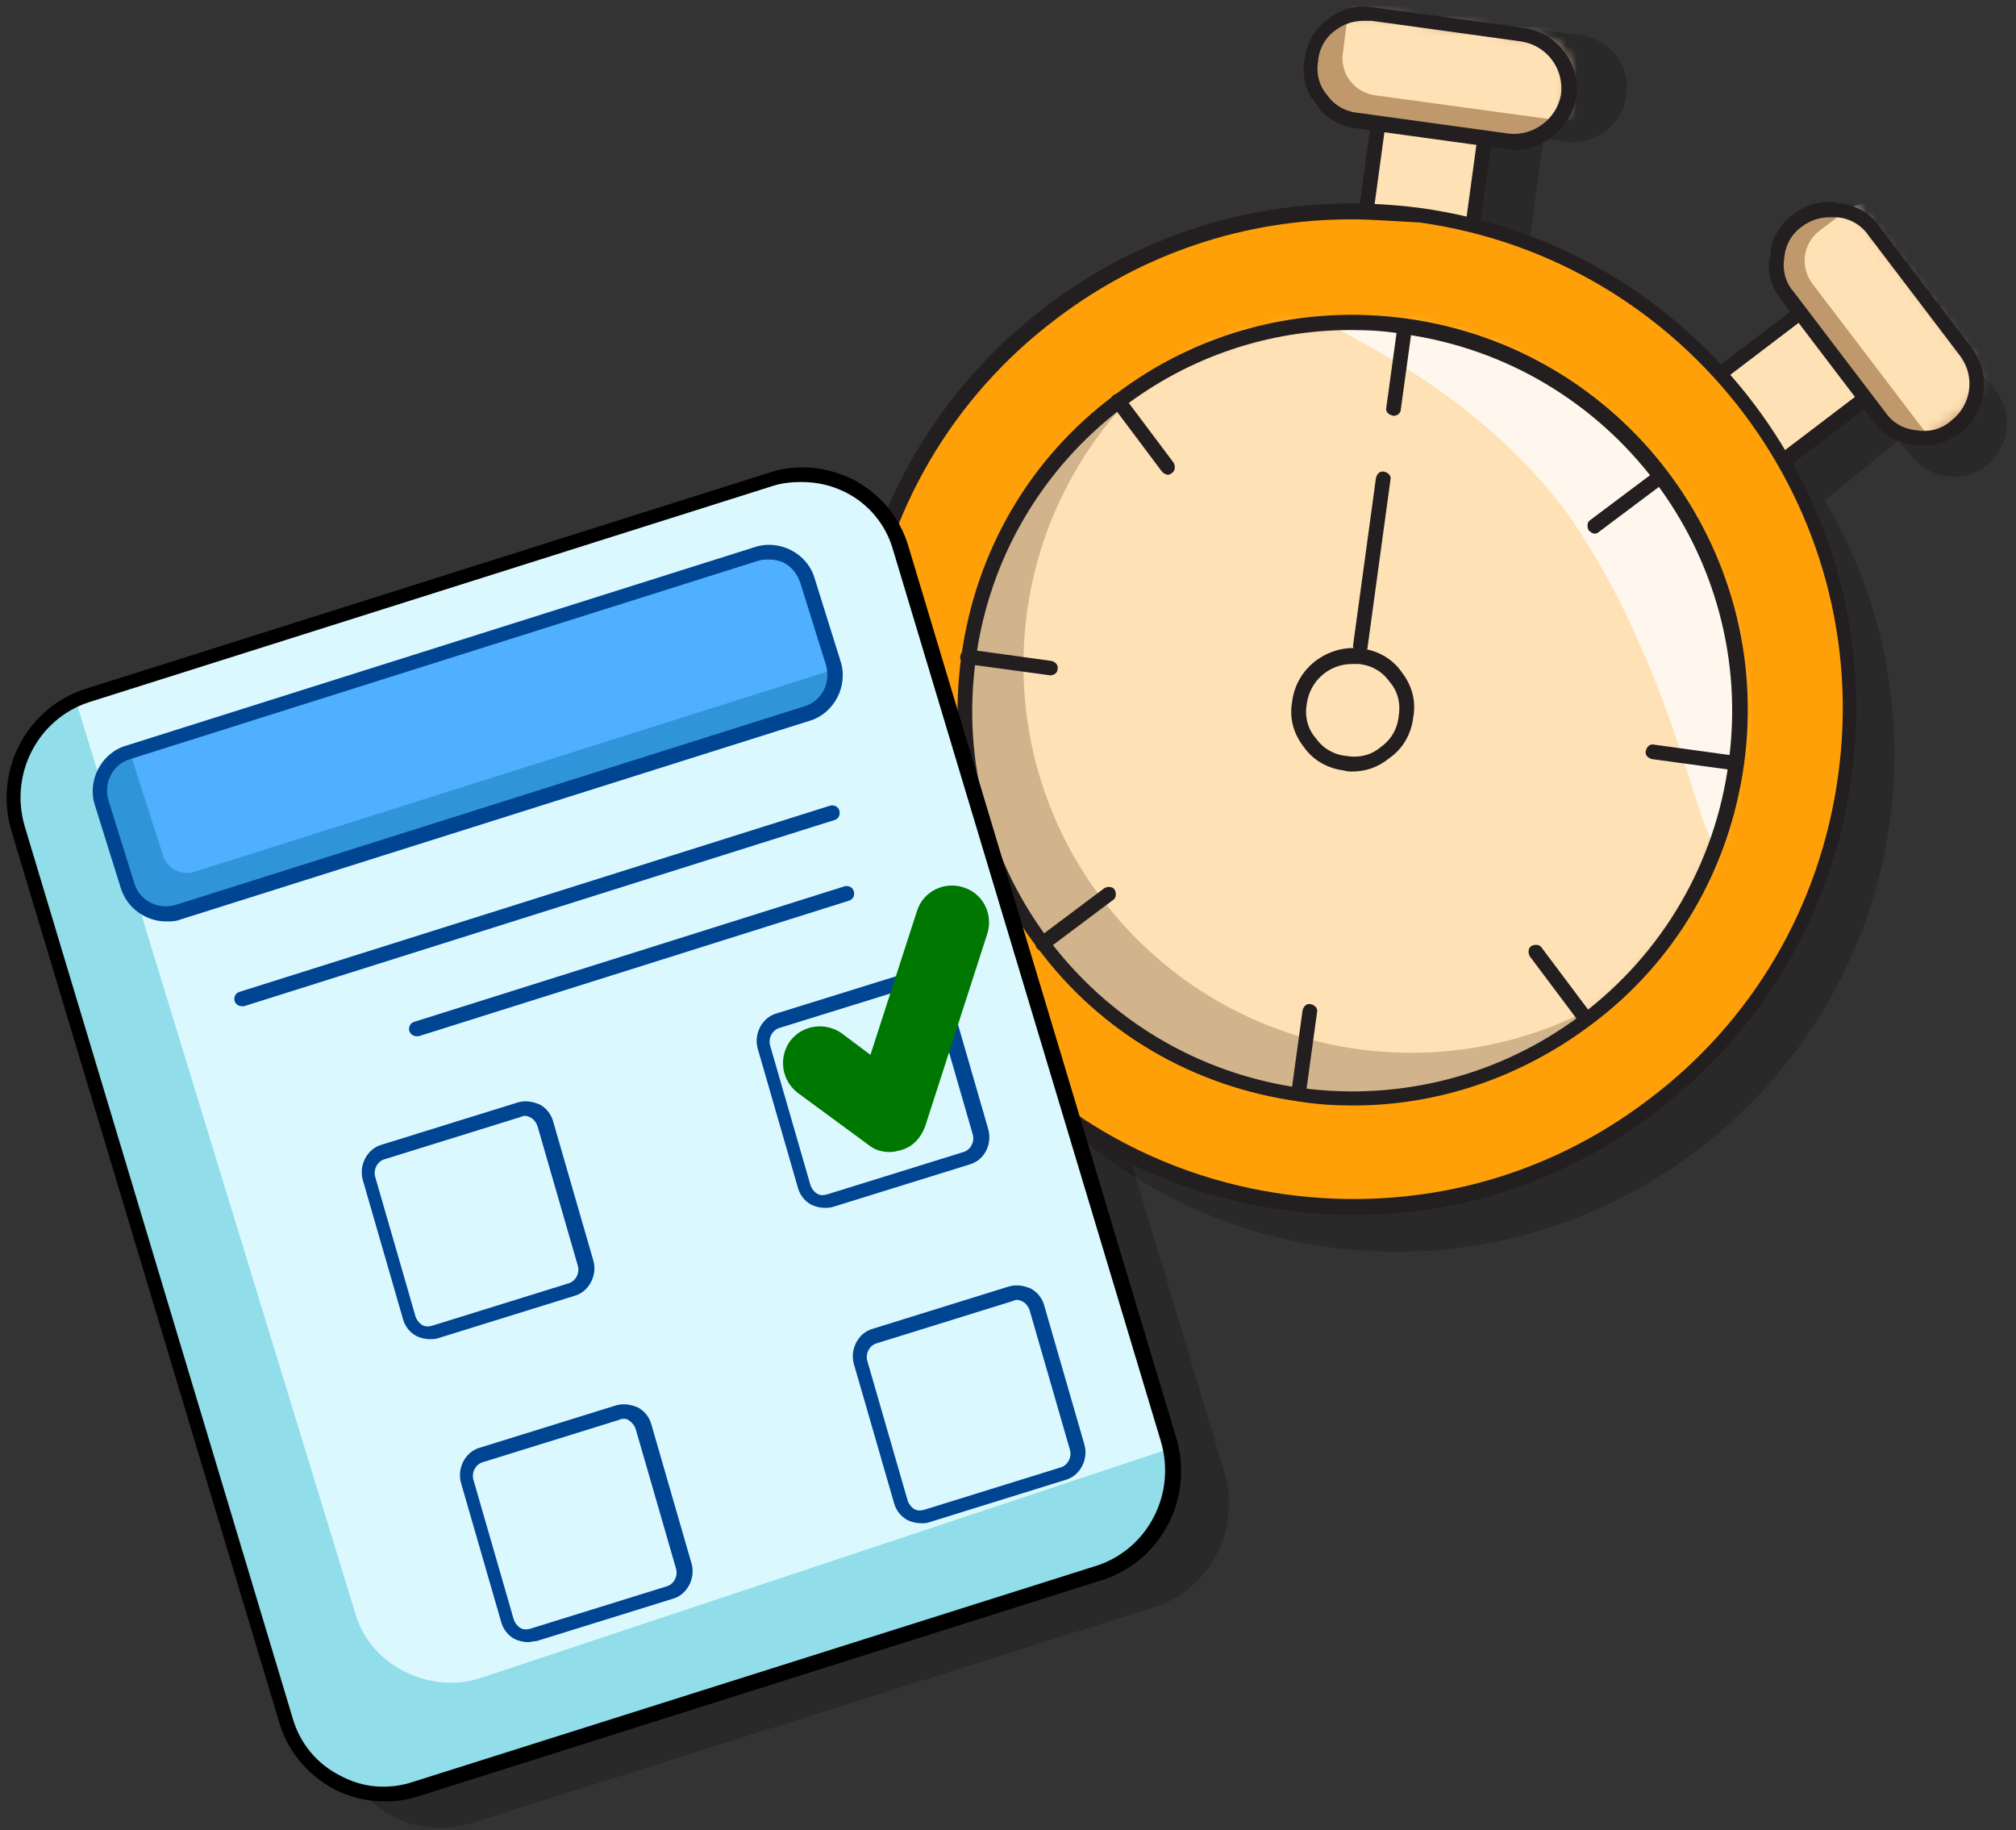 <svg width="195" height="177" viewBox="0 0 195 177" fill="none" xmlns="http://www.w3.org/2000/svg">
<rect x="0" y="0" width="195" height="177" fill="#333333" stroke="none"/>
<g opacity="0.2">
<path d="M111.692 155.415L45.592 176.315C40.292 178.015 34.692 175.015 32.992 169.615L7.192 83.415C5.592 78.015 8.592 72.215 13.892 70.615L79.992 49.715C85.292 48.015 90.892 51.015 92.592 56.415L118.492 142.615C119.992 148.015 116.992 153.715 111.692 155.415Z" fill="black"/>
</g>
<g opacity="0.2">
<path d="M152.892 3.415L138.392 1.415C135.592 1.015 132.892 3.015 132.492 5.815C132.092 8.615 134.092 11.315 136.892 11.715L138.992 12.015L136.692 28.915L146.992 30.315L149.292 13.415L151.392 13.715C154.192 14.115 156.892 12.115 157.292 9.315C157.792 6.415 155.792 3.815 152.892 3.415Z" fill="black"/>
</g>
<g opacity="0.2">
<path d="M192.892 37.615L183.592 26.315C181.792 24.115 178.492 23.815 176.292 25.615C174.092 27.415 173.792 30.715 175.592 32.915L176.992 34.515L170.292 40.015C162.992 32.215 153.092 26.815 141.692 25.215C115.392 21.615 91.092 40.015 87.392 66.315C83.792 92.615 102.192 116.915 128.492 120.615C154.792 124.215 179.092 105.815 182.792 79.515C184.292 68.315 181.892 57.415 176.492 48.415L183.592 42.615L184.992 44.215C186.792 46.415 190.092 46.715 192.292 44.915C194.392 43.115 194.792 39.915 192.892 37.615Z" fill="black"/>
</g>
<path d="M143.95 11.326L133.647 9.903L131.021 28.923L141.323 30.345L143.95 11.326Z" fill="#FFE1B6"/>
<path d="M141.892 31.115L130.192 29.515L132.992 9.015L144.692 10.615L141.892 31.115ZM131.792 28.315L140.692 29.515L143.092 11.915L134.192 10.715L131.792 28.315Z" fill="#231F20"/>
<path d="M151.792 7.715L151.392 10.815C151.092 12.815 149.292 14.215 147.292 13.915L129.692 11.515C127.692 11.215 126.292 9.415 126.592 7.415L126.992 4.315C127.292 2.315 129.092 0.915 131.092 1.215L148.692 3.615C150.692 3.915 152.092 5.715 151.792 7.715Z" fill="#BF996B"/>
<mask id="mask0_3839_20626" style="mask-type:luminance" maskUnits="userSpaceOnUse" x="126" y="1" width="26" height="13">
<path d="M151.792 7.715L151.392 10.815C151.092 12.815 149.292 14.215 147.292 13.915L129.692 11.515C127.692 11.215 126.292 9.415 126.592 7.415L126.992 4.315C127.292 2.315 129.092 0.915 131.092 1.215L148.692 3.615C150.692 3.915 152.092 5.715 151.792 7.715Z" fill="white"/>
</mask>
<g mask="url(#mask0_3839_20626)">
<path d="M155.092 5.415L154.692 8.515C154.392 10.515 152.592 11.915 150.592 11.615L132.992 9.215C130.992 8.915 129.592 7.115 129.892 5.115L130.292 2.015C130.592 0.015 132.392 -1.385 134.392 -1.085L151.992 1.315C153.992 1.615 155.392 3.415 155.092 5.415Z" fill="#FFE1B6"/>
</g>
<path d="M146.492 14.515C146.192 14.515 145.992 14.515 145.692 14.415L131.192 12.415C129.592 12.215 128.192 11.415 127.292 10.115C126.292 8.815 125.892 7.315 126.192 5.715C126.392 4.115 127.192 2.715 128.492 1.815C129.792 0.815 131.292 0.415 132.892 0.715L147.392 2.715C150.592 3.115 152.892 6.115 152.492 9.415C151.892 12.315 149.392 14.515 146.492 14.515ZM131.892 2.015C130.892 2.015 129.992 2.315 129.192 2.915C128.192 3.615 127.592 4.715 127.492 5.915C127.292 7.115 127.592 8.315 128.392 9.215C129.092 10.215 130.192 10.815 131.392 10.915L145.892 12.915C148.292 13.215 150.592 11.515 150.992 9.115C151.292 6.615 149.592 4.415 147.192 4.015L132.692 2.015C132.392 2.015 132.092 2.015 131.892 2.015Z" fill="#231F20"/>
<path d="M182.118 37.255L175.84 28.964L160.534 40.555L166.812 48.846L182.118 37.255Z" fill="#FFE1B6"/>
<path d="M166.692 49.915L159.492 40.515L175.992 28.015L183.192 37.415L166.692 49.915ZM161.492 40.715L166.892 47.915L181.092 37.115L175.692 29.915L161.492 40.715Z" fill="#231F20"/>
<path d="M190.293 40.315L187.793 42.215C186.193 43.415 183.893 43.115 182.693 41.515L171.893 27.315C170.693 25.715 170.993 23.415 172.593 22.215L175.093 20.315C176.693 19.115 178.993 19.415 180.193 21.015L190.993 35.215C192.193 36.915 191.893 39.115 190.293 40.315Z" fill="#BF996B"/>
<mask id="mask1_3839_20626" style="mask-type:luminance" maskUnits="userSpaceOnUse" x="170" y="18" width="22" height="25">
<path d="M189.793 39.715L187.293 41.615C185.693 42.815 183.393 42.515 182.193 40.915L171.393 26.715C170.193 25.115 170.493 22.815 172.093 21.615L174.593 19.715C176.193 18.515 178.493 18.815 179.693 20.415L190.493 34.615C191.693 36.215 191.393 38.515 189.793 39.715Z" fill="white"/>
</mask>
<g mask="url(#mask1_3839_20626)">
<path d="M193.693 40.416L191.193 42.316C189.593 43.516 187.293 43.215 186.093 41.615L175.293 27.416C174.093 25.816 174.393 23.515 175.993 22.316L178.493 20.416C180.093 19.215 182.393 19.515 183.593 21.116L194.393 35.316C195.593 36.916 195.293 39.215 193.693 40.416Z" fill="#FFE1B6"/>
</g>
<path d="M185.892 43.115C185.592 43.115 185.392 43.115 185.092 43.015C183.492 42.815 182.092 42.015 181.192 40.715L172.292 29.015C171.292 27.715 170.892 26.215 171.192 24.615C171.392 23.015 172.192 21.615 173.492 20.715C174.792 19.715 176.292 19.315 177.892 19.615C179.492 19.815 180.892 20.615 181.792 21.915L190.692 33.615C192.692 36.215 192.192 39.915 189.592 41.915C188.392 42.715 187.192 43.115 185.892 43.115ZM176.992 21.015C175.992 21.015 175.092 21.315 174.292 21.915C173.292 22.615 172.692 23.715 172.592 24.915C172.392 26.115 172.692 27.315 173.492 28.215L182.392 39.915C183.092 40.915 184.192 41.515 185.392 41.615C186.592 41.815 187.792 41.515 188.692 40.715C190.692 39.215 191.092 36.415 189.592 34.415L180.692 22.715C179.992 21.715 178.892 21.115 177.692 21.015C177.392 21.015 177.192 21.015 176.992 21.015Z" fill="#231F20"/>
<path d="M130.792 116.715C157.357 116.715 178.892 95.18 178.892 68.615C178.892 42.05 157.357 20.515 130.792 20.515C104.227 20.515 82.692 42.05 82.692 68.615C82.692 95.18 104.227 116.715 130.792 116.715Z" fill="#FFA008"/>
<path d="M130.892 117.515C128.592 117.515 126.392 117.315 124.092 117.015C111.192 115.215 99.692 108.515 91.792 98.115C83.892 87.715 80.592 74.815 82.292 61.915C84.092 49.015 90.792 37.515 101.192 29.615C111.592 21.715 124.392 18.415 137.392 20.115C164.092 23.815 182.792 48.515 179.092 75.215C177.292 88.115 170.592 99.615 160.192 107.515C151.692 114.115 141.392 117.515 130.892 117.515ZM130.692 21.215C120.392 21.215 110.492 24.515 102.192 30.815C92.092 38.415 85.592 49.615 83.892 62.115C82.192 74.615 85.392 87.115 93.092 97.215C100.692 107.315 111.892 113.815 124.392 115.515C136.992 117.215 149.392 114.015 159.492 106.315C169.592 98.715 176.092 87.515 177.792 75.015C181.392 49.115 163.192 25.115 137.292 21.515C135.092 21.415 132.892 21.215 130.692 21.215Z" fill="#231F20"/>
<path d="M130.792 106.115C151.503 106.115 168.292 89.326 168.292 68.615C168.292 47.905 151.503 31.115 130.792 31.115C110.081 31.115 93.292 47.905 93.292 68.615C93.292 89.326 110.081 106.115 130.792 106.115Z" fill="#D1B38C"/>
<mask id="mask2_3839_20626" style="mask-type:luminance" maskUnits="userSpaceOnUse" x="93" y="31" width="76" height="76">
<path d="M130.792 106.115C151.503 106.115 168.292 89.326 168.292 68.615C168.292 47.905 151.503 31.115 130.792 31.115C110.081 31.115 93.292 47.905 93.292 68.615C93.292 89.326 110.081 106.115 130.792 106.115Z" fill="white"/>
</mask>
<g mask="url(#mask2_3839_20626)">
<path d="M136.492 101.815C157.203 101.815 173.992 85.026 173.992 64.315C173.992 43.605 157.203 26.815 136.492 26.815C115.781 26.815 98.992 43.605 98.992 64.315C98.992 85.026 115.781 101.815 136.492 101.815Z" fill="#FFE1B6"/>
</g>
<g opacity="0.75">
<path d="M167.892 73.815C165.092 94.315 165.692 70.115 151.792 49.915C138.492 31.615 115.492 28.715 135.792 31.515C156.292 34.315 170.692 53.215 167.892 73.815Z" fill="white"/>
</g>
<path d="M130.892 106.915C129.092 106.915 127.392 106.815 125.592 106.515C115.492 105.115 106.492 99.915 100.392 91.715C94.192 83.615 91.592 73.515 92.992 63.415C94.392 53.315 99.592 44.315 107.792 38.215C115.892 32.015 125.992 29.415 136.092 30.815C156.992 33.715 171.592 53.015 168.692 73.915C167.292 84.015 162.092 93.015 153.892 99.115C147.092 104.215 139.092 106.915 130.892 106.915ZM130.692 31.915C122.692 31.915 114.992 34.515 108.592 39.415C100.792 45.315 95.692 54.015 94.392 63.715C91.592 83.815 105.692 102.415 125.792 105.215C135.492 106.515 145.192 104.015 152.992 98.115C160.792 92.215 165.892 83.515 167.192 73.815C169.992 53.715 155.892 35.115 135.792 32.315C134.092 32.015 132.392 31.915 130.692 31.915Z" fill="#231F20"/>
<path d="M134.792 40.215C134.292 40.115 133.992 39.815 134.092 39.415L135.192 31.415C135.292 31.015 135.592 30.715 135.992 30.815C136.392 30.915 136.692 31.215 136.592 31.615L135.492 39.615C135.492 39.915 135.192 40.215 134.792 40.215Z" fill="#231F20"/>
<path d="M131.592 63.115C131.092 63.015 130.792 62.715 130.892 62.315L133.092 46.215C133.192 45.815 133.492 45.515 133.892 45.615C134.292 45.715 134.592 46.015 134.492 46.415L132.292 62.515C132.292 62.915 131.992 63.115 131.592 63.115Z" fill="#231F20"/>
<path d="M125.592 106.515C125.092 106.415 124.792 106.115 124.892 105.715L125.992 97.715C126.092 97.315 126.392 97.015 126.792 97.115C127.192 97.215 127.492 97.515 127.392 97.915L126.292 105.915C126.292 106.215 125.992 106.515 125.592 106.515Z" fill="#231F20"/>
<path d="M167.892 74.515L159.792 73.415C159.392 73.315 159.092 73.015 159.192 72.615C159.292 72.215 159.592 71.915 159.992 72.015L167.992 73.115C168.392 73.215 168.692 73.515 168.592 73.915C168.592 74.215 168.292 74.515 167.892 74.515Z" fill="#231F20"/>
<path d="M101.592 65.315L93.492 64.215C93.092 64.115 92.792 63.815 92.892 63.415C92.992 63.015 93.292 62.715 93.692 62.815L101.692 63.915C102.092 64.015 102.392 64.315 102.292 64.715C102.292 65.115 101.892 65.315 101.592 65.315Z" fill="#231F20"/>
<path d="M153.392 99.215C153.192 99.215 152.992 99.115 152.792 98.915L147.992 92.515C147.792 92.215 147.792 91.715 148.092 91.515C148.392 91.315 148.892 91.315 149.092 91.615L153.892 98.015C154.092 98.315 154.092 98.815 153.792 99.015C153.692 99.215 153.592 99.215 153.392 99.215Z" fill="#231F20"/>
<path d="M112.993 45.915C112.793 45.915 112.593 45.815 112.393 45.615L107.593 39.215C107.393 38.915 107.393 38.415 107.693 38.215C107.993 38.015 108.493 38.015 108.693 38.315L113.493 44.715C113.693 45.015 113.693 45.515 113.393 45.715C113.293 45.815 113.093 45.915 112.993 45.915Z" fill="#231F20"/>
<path d="M100.892 92.015C100.692 92.015 100.492 91.915 100.292 91.715C100.092 91.415 100.092 90.915 100.392 90.715L106.792 85.915C107.092 85.715 107.592 85.715 107.792 86.015C107.992 86.315 107.992 86.815 107.692 87.015L101.292 91.815C101.192 91.915 100.992 92.015 100.892 92.015Z" fill="#231F20"/>
<path d="M154.292 51.615C154.092 51.615 153.892 51.515 153.692 51.315C153.492 51.015 153.492 50.515 153.792 50.315L160.192 45.515C160.492 45.315 160.992 45.315 161.192 45.615C161.392 45.915 161.392 46.415 161.092 46.615L154.692 51.415C154.592 51.515 154.392 51.615 154.292 51.615Z" fill="#231F20"/>
<path d="M130.792 74.615C130.492 74.615 130.292 74.615 129.992 74.515C128.392 74.315 126.992 73.515 126.092 72.215C125.092 70.915 124.692 69.415 124.992 67.815C125.392 64.615 128.392 62.315 131.692 62.715C133.292 62.915 134.692 63.715 135.592 65.015C136.592 66.315 136.992 67.815 136.692 69.415C136.492 71.015 135.692 72.415 134.392 73.315C133.292 74.215 132.092 74.615 130.792 74.615ZM130.792 64.215C128.592 64.215 126.692 65.815 126.392 68.115C126.192 69.315 126.492 70.515 127.292 71.415C127.992 72.415 129.092 73.015 130.292 73.115C131.492 73.315 132.692 73.015 133.592 72.215C134.592 71.515 135.192 70.415 135.292 69.215C135.492 68.015 135.192 66.815 134.392 65.915C133.692 64.915 132.592 64.315 131.392 64.215C131.192 64.215 130.992 64.215 130.792 64.215Z" fill="#231F20"/>
<path d="M106.192 152.115L40.192 173.115C34.892 174.815 29.292 171.815 27.592 166.415L1.692 80.215C0.092 74.815 3.092 69.015 8.392 67.415L74.492 46.515C79.792 44.815 85.392 47.815 87.092 53.215L112.992 139.415C114.492 144.715 111.492 150.515 106.192 152.115Z" fill="#92DDEA"/>
<path d="M113.093 140.115L46.393 162.315C41.693 163.815 35.893 161.215 34.393 156.115L7.293 67.615C20.493 64.615 74.493 46.215 74.493 46.215C79.193 44.715 84.893 46.615 86.393 51.615L110.593 131.615C112.193 136.715 112.393 137.615 113.093 140.115Z" fill="#DCF8FF"/>
<path d="M37.193 174.215C35.492 174.215 33.792 173.815 32.292 173.015C29.692 171.615 27.793 169.315 26.992 166.515L1.092 80.315C-0.608 74.515 2.592 68.415 8.292 66.615L74.392 45.715C77.093 44.815 79.993 45.115 82.593 46.415C85.192 47.815 87.093 50.115 87.892 52.915L113.792 139.115C115.492 144.915 112.292 151.015 106.592 152.815L40.492 173.715C39.292 174.115 38.193 174.215 37.193 174.215ZM77.493 46.615C76.593 46.615 75.593 46.715 74.692 47.015L8.592 67.915C3.692 69.515 0.892 74.815 2.392 79.915L28.293 166.115C28.992 168.615 30.692 170.615 32.892 171.715C35.093 172.915 37.593 173.115 39.992 172.315L106.092 151.415C110.992 149.815 113.792 144.515 112.292 139.415L86.392 53.215C85.692 50.715 83.993 48.715 81.793 47.615C80.392 46.915 78.993 46.615 77.493 46.615Z" fill="black"/>
<path d="M93.492 111.915L80.292 116.015C79.192 116.315 78.092 115.715 77.792 114.615L73.892 101.115C73.592 100.015 74.192 98.915 75.192 98.615L88.392 94.515C89.492 94.215 90.592 94.815 90.892 95.915L94.792 109.415C95.192 110.515 94.492 111.615 93.492 111.915Z" fill="#DCF8FF"/>
<path d="M79.792 116.815C79.392 116.815 78.892 116.715 78.492 116.515C77.892 116.215 77.392 115.615 77.192 114.915L73.292 101.415C72.892 100.015 73.692 98.415 75.092 98.015L88.292 93.915C88.992 93.715 89.692 93.815 90.392 94.115C90.992 94.415 91.492 95.015 91.692 95.715L95.592 109.215C95.992 110.715 95.192 112.215 93.792 112.615L80.592 116.715C80.292 116.815 79.992 116.815 79.792 116.815ZM88.992 95.215C88.892 95.215 88.792 95.215 88.592 95.315L75.392 99.415C74.692 99.615 74.292 100.415 74.492 101.115L78.392 114.615C78.492 114.915 78.692 115.215 78.992 115.415C79.292 115.615 79.592 115.615 79.992 115.515L93.192 111.415C93.892 111.215 94.292 110.415 94.092 109.715L90.192 96.215C90.092 95.915 89.892 95.615 89.592 95.415C89.392 95.215 89.192 95.215 88.992 95.215Z" fill="#004591"/>
<path d="M102.892 142.515L89.692 146.615C88.592 146.915 87.492 146.315 87.192 145.215L83.292 131.715C82.992 130.615 83.592 129.515 84.592 129.215L97.792 125.115C98.892 124.815 99.992 125.415 100.292 126.515L104.192 140.015C104.492 141.015 103.892 142.115 102.892 142.515Z" fill="#DCF8FF"/>
<path d="M89.092 147.315C88.692 147.315 88.192 147.215 87.792 147.015C87.192 146.715 86.692 146.115 86.492 145.415L82.592 131.915C82.192 130.515 82.992 128.915 84.392 128.515L97.592 124.415C98.292 124.215 98.992 124.315 99.692 124.615C100.292 124.915 100.792 125.515 100.992 126.215L104.892 139.715C105.292 141.115 104.492 142.715 103.092 143.115L89.892 147.215C89.692 147.315 89.392 147.315 89.092 147.315ZM98.392 125.715C98.292 125.715 98.192 125.715 97.992 125.815L84.792 129.915C84.092 130.115 83.692 130.915 83.892 131.615L87.792 145.115C87.892 145.415 88.092 145.715 88.392 145.915C88.692 146.115 88.992 146.115 89.392 146.015L102.592 141.915C103.292 141.715 103.692 140.915 103.492 140.215L99.592 126.715C99.492 126.415 99.292 126.115 98.992 125.915C98.792 125.815 98.592 125.715 98.392 125.715Z" fill="#004591"/>
<path d="M55.292 124.615L42.092 128.715C40.992 129.015 39.892 128.415 39.592 127.315L35.692 113.815C35.392 112.715 35.992 111.615 36.992 111.315L50.192 107.215C51.292 106.915 52.392 107.515 52.692 108.615L56.592 122.115C56.992 123.215 56.392 124.315 55.292 124.615Z" fill="#DCF8FF"/>
<path d="M41.592 129.515C41.192 129.515 40.692 129.415 40.292 129.215C39.692 128.915 39.192 128.315 38.992 127.615L35.092 114.115C34.692 112.715 35.492 111.115 36.892 110.715L50.092 106.615C50.792 106.415 51.492 106.515 52.192 106.815C52.792 107.115 53.292 107.715 53.492 108.415L57.392 121.915C57.792 123.315 56.992 124.915 55.592 125.315L42.392 129.415C42.092 129.515 41.792 129.515 41.592 129.515ZM50.792 107.915C50.692 107.915 50.592 107.915 50.392 108.015L37.192 112.115C36.492 112.315 36.092 113.115 36.292 113.815L40.192 127.315C40.292 127.615 40.492 127.915 40.792 128.115C41.092 128.315 41.392 128.315 41.792 128.215L54.992 124.115C55.692 123.915 56.092 123.115 55.892 122.415L51.992 108.915C51.892 108.615 51.692 108.315 51.392 108.115C51.192 108.015 50.992 107.915 50.792 107.915Z" fill="#004591"/>
<path d="M64.792 153.915L51.592 158.015C50.492 158.315 49.392 157.715 49.092 156.615L45.192 143.115C44.892 142.015 45.492 140.915 46.492 140.615L59.692 136.515C60.792 136.215 61.892 136.815 62.192 137.915L66.092 151.415C66.492 152.415 65.892 153.615 64.792 153.915Z" fill="#DCF8FF"/>
<path d="M51.092 158.815C50.692 158.815 50.192 158.715 49.792 158.515C49.192 158.215 48.692 157.615 48.492 156.915L44.592 143.415C44.192 142.015 44.992 140.415 46.392 140.015L59.592 135.915C60.292 135.715 60.992 135.815 61.692 136.115C62.292 136.415 62.792 137.015 62.992 137.715L66.892 151.215C67.292 152.615 66.492 154.215 65.092 154.615L51.892 158.715C51.592 158.715 51.292 158.815 51.092 158.815ZM60.292 137.215C60.192 137.215 60.092 137.215 59.892 137.315L46.692 141.415C45.992 141.615 45.592 142.415 45.792 143.115L49.692 156.615C49.792 156.915 49.992 157.215 50.292 157.415C50.592 157.615 50.892 157.615 51.292 157.515L64.492 153.415C65.192 153.215 65.592 152.415 65.392 151.715L61.492 138.215C61.392 137.915 61.192 137.615 60.892 137.415C60.692 137.215 60.492 137.215 60.292 137.215Z" fill="#004591"/>
<path d="M86.093 111.415C85.293 111.415 84.593 111.215 83.993 110.715L77.193 105.715C75.593 104.515 75.293 102.315 76.393 100.715C77.593 99.115 79.793 98.815 81.393 99.915L84.193 102.015L88.693 88.115C89.293 86.215 91.293 85.215 93.193 85.815C95.093 86.415 96.093 88.415 95.493 90.315L89.493 108.915C89.093 110.015 88.293 110.915 87.193 111.215C86.793 111.315 86.493 111.415 86.093 111.415Z" fill="#007700"/>
<path d="M79.192 68.715L16.192 88.615C14.792 89.115 13.192 88.315 12.792 86.815L9.592 76.515C9.092 75.115 9.892 73.515 11.392 73.115L74.492 53.215C75.892 52.715 77.492 53.515 77.892 55.015L81.092 65.315C81.392 66.715 80.592 68.215 79.192 68.715Z" fill="#3094D8"/>
<path d="M80.793 64.715L18.793 84.315C17.593 84.715 16.193 84.015 15.793 82.815L12.593 72.815L74.593 53.215C75.793 52.815 77.193 53.515 77.593 54.715L80.793 64.715Z" fill="#50B0FF"/>
<path d="M16.093 89.115C14.093 89.115 12.293 87.815 11.693 85.915L9.193 77.915C8.393 75.515 9.793 72.815 12.193 72.115L72.993 52.915C75.393 52.115 78.093 53.515 78.793 55.915L81.293 63.915C82.093 66.315 80.693 69.015 78.293 69.715L17.493 88.915C16.993 89.115 16.593 89.115 16.093 89.115ZM74.393 54.115C74.093 54.115 73.693 54.115 73.393 54.215L12.593 73.415C10.893 73.915 9.993 75.715 10.493 77.415L12.993 85.415C13.493 87.115 15.293 88.015 16.993 87.515L77.793 68.315C79.493 67.815 80.393 66.015 79.893 64.315L77.393 56.315C77.093 55.515 76.593 54.815 75.793 54.415C75.393 54.215 74.893 54.115 74.393 54.115Z" fill="#004591"/>
<path d="M23.392 97.315C23.093 97.315 22.793 97.115 22.692 96.815C22.593 96.415 22.793 96.015 23.192 95.915L80.293 77.915C80.692 77.815 81.093 78.015 81.192 78.415C81.293 78.815 81.093 79.215 80.692 79.315L23.593 97.315C23.593 97.315 23.492 97.315 23.392 97.315Z" fill="#004591"/>
<path d="M40.293 100.215C39.993 100.215 39.693 100.015 39.593 99.715C39.493 99.315 39.693 98.915 40.093 98.815L81.693 85.715C82.093 85.615 82.493 85.815 82.593 86.215C82.693 86.615 82.493 87.015 82.093 87.115L40.493 100.215C40.493 100.215 40.393 100.215 40.293 100.215Z" fill="#004591"/>
</svg>
